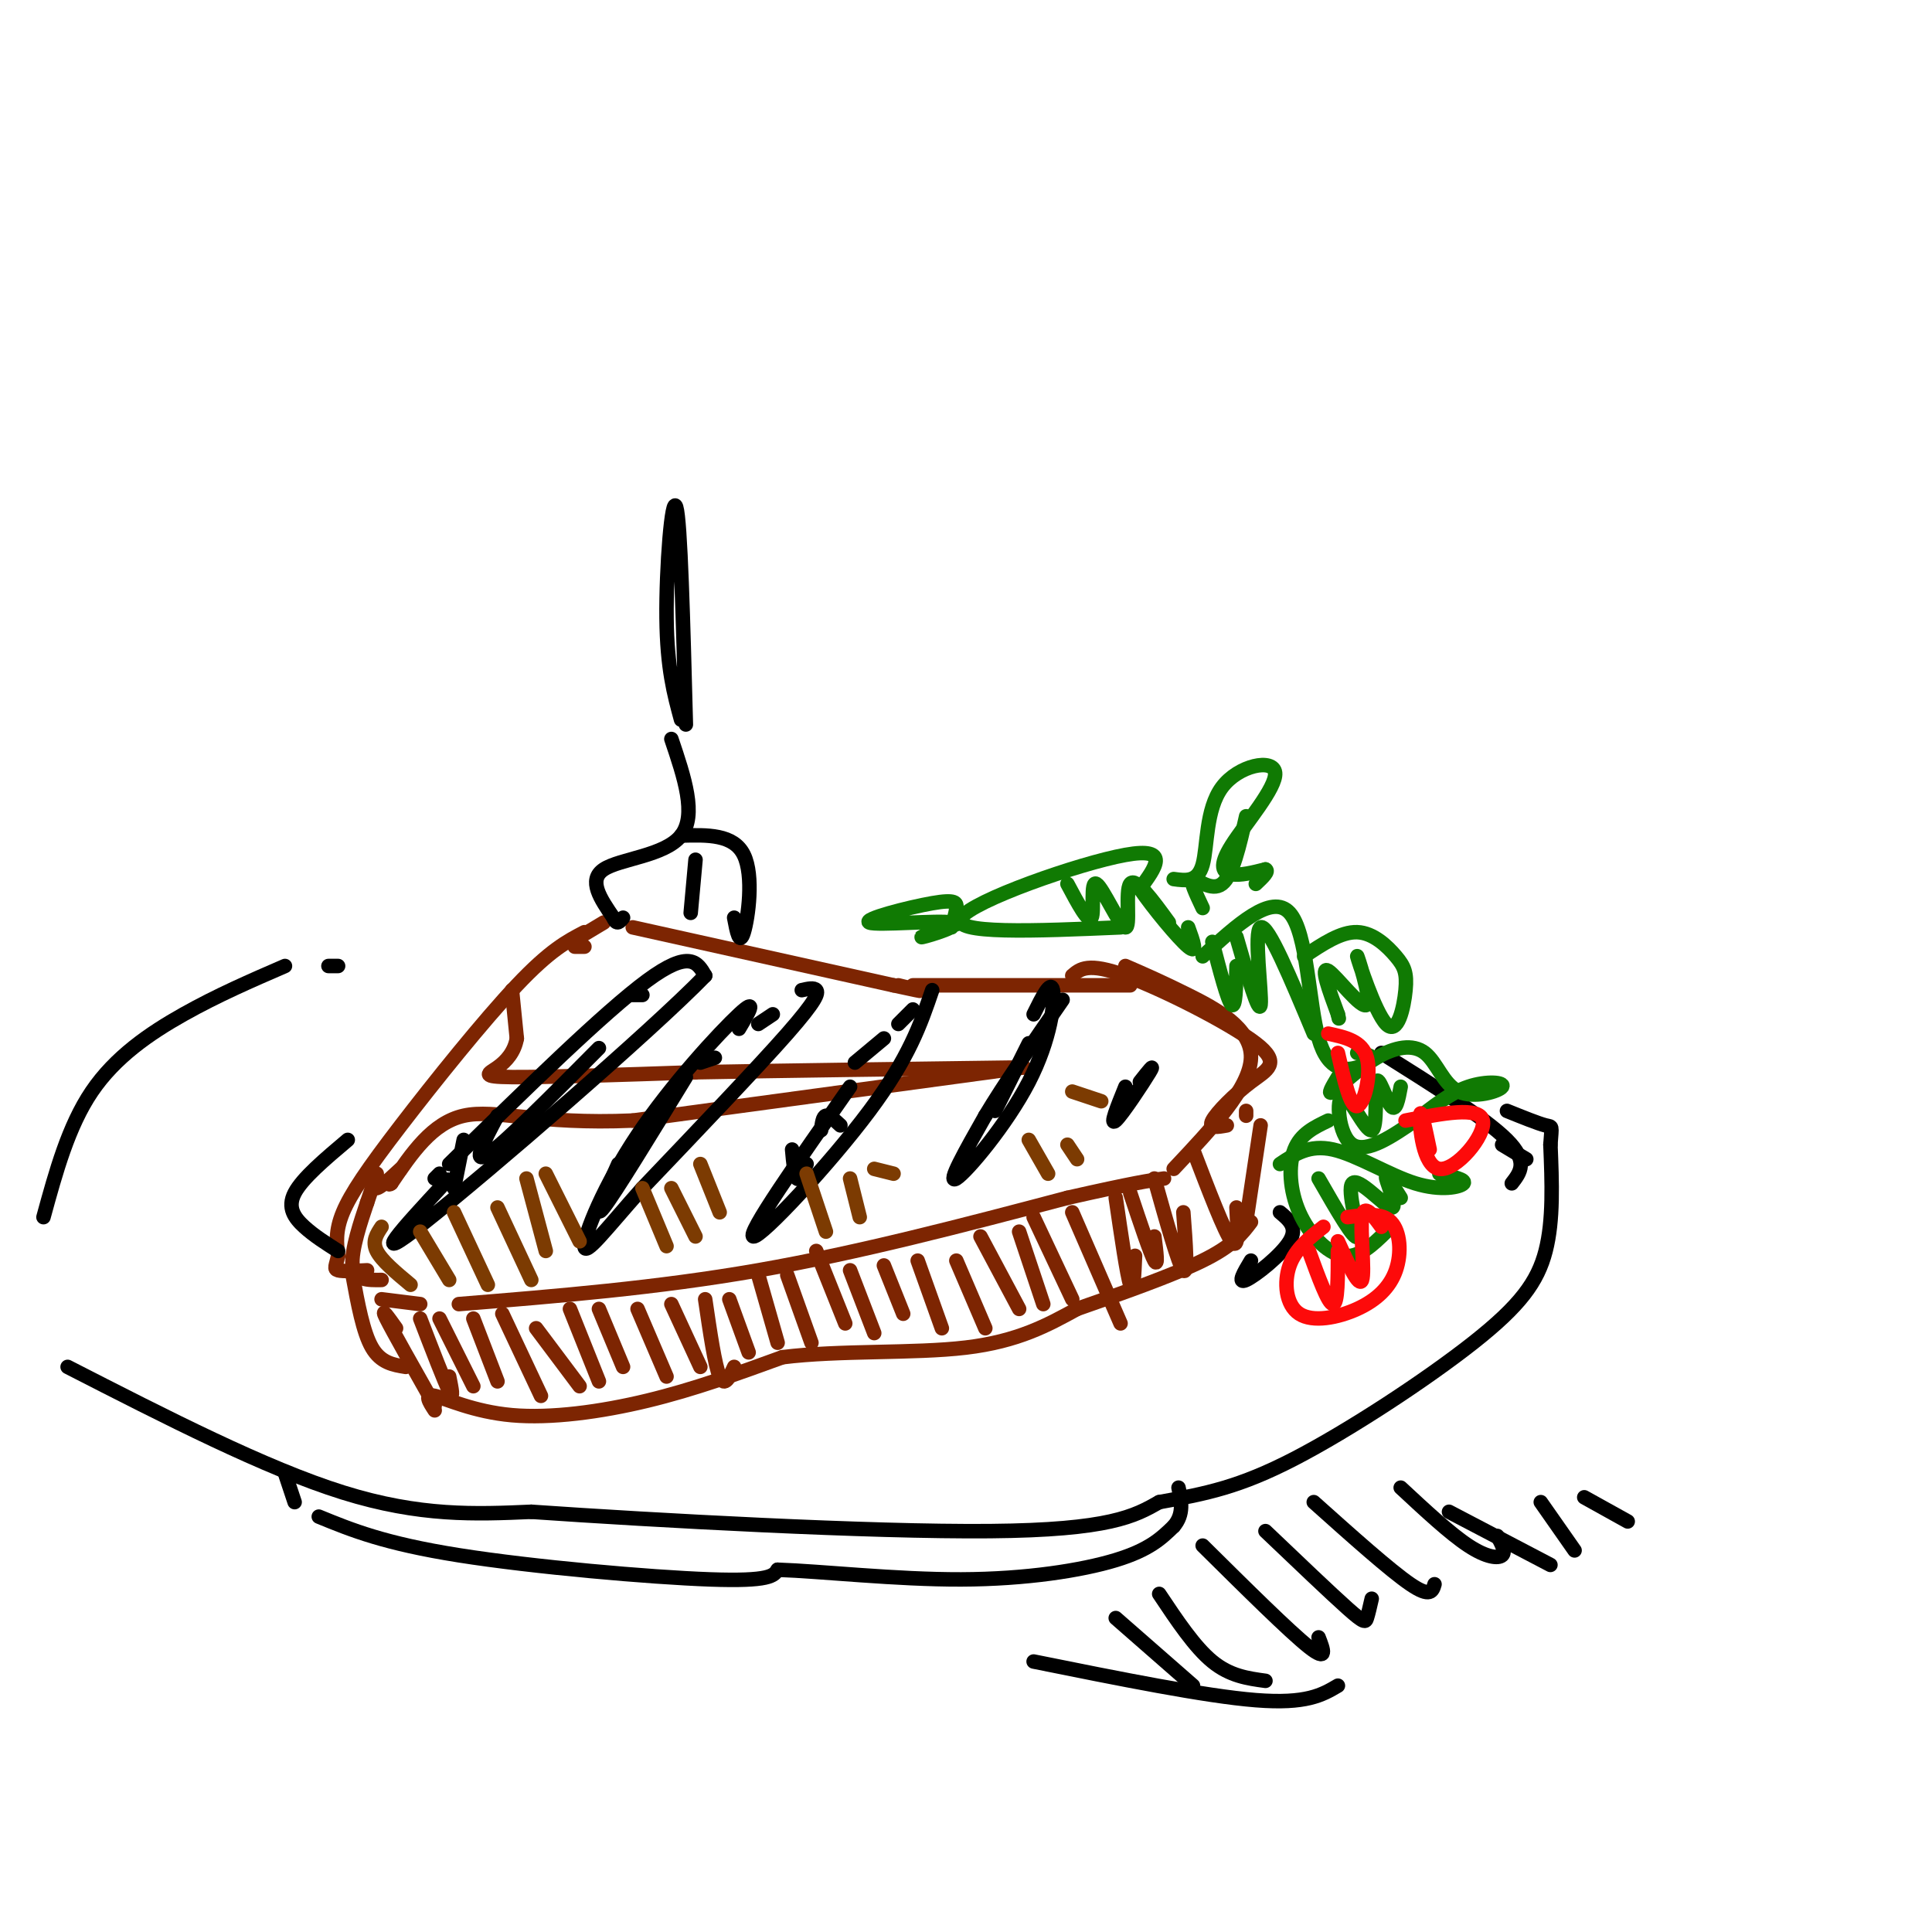 <svg viewBox='0 0 400 400' version='1.1' xmlns='http://www.w3.org/2000/svg' xmlns:xlink='http://www.w3.org/1999/xlink'><g fill='none' stroke='rgb(125,37,2)' stroke-width='3' stroke-linecap='round' stroke-linejoin='round'><path d='M121,196c0.000,0.000 -2.000,0.000 -2,0'/><path d='M121,193c-3.554,1.851 -7.107,3.702 -14,11c-6.893,7.298 -17.125,20.042 -24,29c-6.875,8.958 -10.393,14.131 -12,18c-1.607,3.869 -1.304,6.435 -1,9'/><path d='M70,260c-0.422,2.067 -0.978,2.733 0,3c0.978,0.267 3.489,0.133 6,0'/><path d='M120,194c0.000,0.000 5.000,-3.000 5,-3'/><path d='M131,192c0.000,0.000 54.000,12.000 54,12'/><path d='M185,204c9.167,2.000 5.083,1.000 1,0'/><path d='M189,204c0.000,0.000 45.000,0.000 45,0'/><path d='M79,269c0.000,0.000 8.000,1.000 8,1'/><path d='M95,270c20.500,-1.667 41.000,-3.333 62,-7c21.000,-3.667 42.500,-9.333 64,-15'/><path d='M221,248c14.000,-3.167 17.000,-3.583 20,-4'/><path d='M233,200c3.689,1.600 7.378,3.200 13,6c5.622,2.800 13.178,6.800 13,13c-0.178,6.200 -8.089,14.600 -16,23'/><path d='M222,202c1.630,-1.405 3.260,-2.810 11,0c7.740,2.810 21.590,9.836 27,14c5.410,4.164 2.380,5.467 -1,8c-3.380,2.533 -7.108,6.295 -8,8c-0.892,1.705 1.054,1.352 3,1'/><path d='M106,205c0.000,0.000 1.000,10.000 1,10'/><path d='M107,215c-0.476,2.774 -2.167,4.708 -4,6c-1.833,1.292 -3.810,1.940 3,2c6.810,0.060 22.405,-0.470 38,-1'/><path d='M144,222c17.667,-0.333 42.833,-0.667 68,-1'/><path d='M212,221c0.000,0.000 -81.000,11.000 -81,11'/><path d='M131,232c-19.711,0.867 -28.489,-2.467 -35,-1c-6.511,1.467 -10.756,7.733 -15,14'/><path d='M81,245c-1.558,1.177 2.046,-2.880 2,-3c-0.046,-0.120 -3.743,3.699 -5,4c-1.257,0.301 -0.073,-2.914 0,-3c0.073,-0.086 -0.963,2.957 -2,6'/><path d='M76,249c-1.244,3.689 -3.356,9.911 -3,13c0.356,3.089 3.178,3.044 6,3'/><path d='M73,264c1.083,5.917 2.167,11.833 4,15c1.833,3.167 4.417,3.583 7,4'/><path d='M90,292c-1.143,-1.756 -2.286,-3.512 0,-3c2.286,0.512 8.000,3.292 16,4c8.000,0.708 18.286,-0.655 28,-3c9.714,-2.345 18.857,-5.673 28,-9'/><path d='M162,281c11.778,-1.489 27.222,-0.711 38,-2c10.778,-1.289 16.889,-4.644 23,-8'/><path d='M223,271c8.911,-3.111 19.689,-6.889 26,-10c6.311,-3.111 8.156,-5.556 10,-8'/><path d='M261,233c0.000,0.000 -3.000,20.000 -3,20'/><path d='M82,275c-1.667,-2.333 -3.333,-4.667 -2,-2c1.333,2.667 5.667,10.333 10,18'/><path d='M87,273c2.500,6.500 5.000,13.000 6,15c1.000,2.000 0.500,-0.500 0,-3'/><path d='M91,273c0.000,0.000 7.000,14.000 7,14'/><path d='M98,273c0.000,0.000 5.000,13.000 5,13'/><path d='M104,272c0.000,0.000 8.000,17.000 8,17'/><path d='M111,275c0.000,0.000 9.000,12.000 9,12'/><path d='M118,271c0.000,0.000 6.000,15.000 6,15'/><path d='M124,271c0.000,0.000 5.000,12.000 5,12'/><path d='M132,271c0.000,0.000 6.000,14.000 6,14'/><path d='M139,270c0.000,0.000 6.000,13.000 6,13'/><path d='M146,269c1.000,6.833 2.000,13.667 3,16c1.000,2.333 2.000,0.167 3,-2'/><path d='M151,269c0.000,0.000 4.000,11.000 4,11'/><path d='M157,264c0.000,0.000 4.000,14.000 4,14'/><path d='M163,264c0.000,0.000 5.000,14.000 5,14'/><path d='M169,259c0.000,0.000 6.000,15.000 6,15'/><path d='M176,263c0.000,0.000 5.000,13.000 5,13'/><path d='M183,262c0.000,0.000 4.000,10.000 4,10'/><path d='M190,261c0.000,0.000 5.000,14.000 5,14'/><path d='M198,261c0.000,0.000 6.000,14.000 6,14'/><path d='M203,256c0.000,0.000 8.000,15.000 8,15'/><path d='M211,255c0.000,0.000 5.000,15.000 5,15'/><path d='M214,252c0.000,0.000 8.000,17.000 8,17'/><path d='M222,251c0.000,0.000 10.000,23.000 10,23'/><path d='M231,248c1.167,8.000 2.333,16.000 3,18c0.667,2.000 0.833,-2.000 1,-6'/><path d='M234,247c2.083,6.250 4.167,12.500 5,14c0.833,1.500 0.417,-1.750 0,-5'/><path d='M239,244c2.500,8.917 5.000,17.833 6,19c1.000,1.167 0.500,-5.417 0,-12'/><path d='M247,238c3.250,8.500 6.500,17.000 8,19c1.500,2.000 1.250,-2.500 1,-7'/><path d='M258,231c0.000,0.000 0.000,-1.000 0,-1'/></g>
<g fill='none' stroke='rgb(0,0,0)' stroke-width='3' stroke-linecap='round' stroke-linejoin='round'><path d='M131,206c0.000,0.000 2.000,0.000 2,0'/><path d='M90,244c0.000,0.000 1.000,-1.000 1,-1'/><path d='M93,241c16.083,-15.750 32.167,-31.500 41,-38c8.833,-6.500 10.417,-3.750 12,-1'/><path d='M146,202c-11.200,11.533 -45.200,40.867 -58,51c-12.800,10.133 -4.400,1.067 4,-8'/><path d='M92,245c0.833,-1.333 0.917,-0.667 1,0'/><path d='M157,212c0.000,0.000 3.000,-2.000 3,-2'/><path d='M166,205c1.267,-0.289 2.533,-0.578 3,0c0.467,0.578 0.133,2.022 -6,9c-6.133,6.978 -18.067,19.489 -30,32'/><path d='M133,246c-7.691,8.654 -11.917,14.289 -12,12c-0.083,-2.289 3.978,-12.501 11,-23c7.022,-10.499 17.006,-21.285 21,-25c3.994,-3.715 1.997,-0.357 0,3'/><path d='M128,241c-2.667,6.000 -5.333,12.000 -3,9c2.333,-3.000 9.667,-15.000 17,-27'/><path d='M145,220c0.000,0.000 3.000,-1.000 3,-1'/><path d='M96,236c0.000,0.000 -2.000,10.000 -2,10'/><path d='M103,231c-2.750,5.167 -5.500,10.333 -2,8c3.500,-2.333 13.250,-12.167 23,-22'/><path d='M186,212c0.000,0.000 3.000,-3.000 3,-3'/><path d='M193,205c-2.378,6.978 -4.756,13.956 -13,25c-8.244,11.044 -22.356,26.156 -24,26c-1.644,-0.156 9.178,-15.578 20,-31'/><path d='M164,238c0.250,2.750 0.500,5.500 1,6c0.500,0.500 1.250,-1.250 2,-3'/><path d='M170,234c0.167,-1.417 0.333,-2.833 1,-3c0.667,-0.167 1.833,0.917 3,2'/><path d='M177,220c0.000,0.000 6.000,-5.000 6,-5'/><path d='M214,210c1.774,-3.589 3.548,-7.179 4,-5c0.452,2.179 -0.417,10.125 -5,19c-4.583,8.875 -12.881,18.679 -15,20c-2.119,1.321 1.940,-5.839 6,-13'/><path d='M204,231c3.667,-6.167 9.833,-15.083 16,-24'/><path d='M213,216c0.000,0.000 -7.000,14.000 -7,14'/><path d='M236,224c1.667,-2.111 3.333,-4.222 2,-2c-1.333,2.222 -5.667,8.778 -7,10c-1.333,1.222 0.333,-2.889 2,-7'/></g>
<g fill='none' stroke='rgb(124,59,2)' stroke-width='3' stroke-linecap='round' stroke-linejoin='round'><path d='M79,254c-1.000,1.500 -2.000,3.000 -1,5c1.000,2.000 4.000,4.500 7,7'/><path d='M87,255c0.000,0.000 6.000,10.000 6,10'/><path d='M94,251c0.000,0.000 7.000,15.000 7,15'/><path d='M103,250c0.000,0.000 7.000,15.000 7,15'/><path d='M109,244c0.000,0.000 4.000,15.000 4,15'/><path d='M113,243c0.000,0.000 7.000,14.000 7,14'/><path d='M133,246c0.000,0.000 5.000,12.000 5,12'/><path d='M139,246c0.000,0.000 5.000,10.000 5,10'/><path d='M145,241c0.000,0.000 4.000,10.000 4,10'/><path d='M167,243c0.000,0.000 4.000,12.000 4,12'/><path d='M176,244c0.000,0.000 2.000,8.000 2,8'/><path d='M181,242c0.000,0.000 4.000,1.000 4,1'/><path d='M213,236c0.000,0.000 4.000,7.000 4,7'/><path d='M221,237c0.000,0.000 2.000,3.000 2,3'/><path d='M222,226c0.000,0.000 6.000,2.000 6,2'/></g>
<g fill='none' stroke='rgb(0,0,0)' stroke-width='3' stroke-linecap='round' stroke-linejoin='round'><path d='M70,200c0.000,0.000 -2.000,0.000 -2,0'/><path d='M59,200c-6.978,3.022 -13.956,6.044 -21,10c-7.044,3.956 -14.156,8.844 -19,16c-4.844,7.156 -7.422,16.578 -10,26'/><path d='M14,283c20.500,10.500 41.000,21.000 57,26c16.000,5.000 27.500,4.500 39,4'/><path d='M110,313c25.622,1.778 70.178,4.222 95,4c24.822,-0.222 29.911,-3.111 35,-6'/><path d='M240,311c9.750,-1.745 16.624,-3.107 28,-9c11.376,-5.893 27.255,-16.317 37,-24c9.745,-7.683 13.356,-12.624 15,-19c1.644,-6.376 1.322,-14.188 1,-22'/><path d='M321,237c0.289,-4.178 0.511,-3.622 -1,-4c-1.511,-0.378 -4.756,-1.689 -8,-3'/><path d='M59,305c0.000,0.000 2.000,6.000 2,6'/><path d='M66,314c6.778,2.778 13.556,5.556 29,8c15.444,2.444 39.556,4.556 52,5c12.444,0.444 13.222,-0.778 14,-2'/><path d='M161,325c9.000,0.298 24.500,2.042 38,2c13.500,-0.042 25.000,-1.869 32,-4c7.000,-2.131 9.500,-4.565 12,-7'/><path d='M243,316c2.167,-2.500 1.583,-5.250 1,-8'/><path d='M72,236c-4.711,3.978 -9.422,7.956 -11,11c-1.578,3.044 -0.022,5.156 2,7c2.022,1.844 4.511,3.422 7,5'/><path d='M265,251c1.867,1.556 3.733,3.111 2,6c-1.733,2.889 -7.067,7.111 -9,8c-1.933,0.889 -0.467,-1.556 1,-4'/><path d='M286,218c10.750,6.750 21.500,13.500 26,18c4.500,4.500 2.750,6.750 1,9'/><path d='M311,237c0.000,0.000 5.000,3.000 5,3'/></g>
<g fill='none' stroke='rgb(16,122,3)' stroke-width='3' stroke-linecap='round' stroke-linejoin='round'><path d='M232,192c-17.644,0.756 -35.289,1.511 -33,-2c2.289,-3.511 24.511,-11.289 34,-13c9.489,-1.711 6.244,2.644 3,7'/><path d='M236,184c2.689,3.933 7.911,10.267 10,12c2.089,1.733 1.044,-1.133 0,-4'/><path d='M221,183c2.187,4.108 4.373,8.217 5,7c0.627,-1.217 -0.306,-7.759 1,-7c1.306,0.759 4.852,8.820 6,9c1.148,0.180 -0.100,-7.520 1,-9c1.100,-1.480 4.550,3.260 8,8'/><path d='M249,198c7.149,-6.554 14.298,-13.107 18,-9c3.702,4.107 3.958,18.875 6,26c2.042,7.125 5.869,6.607 8,6c2.131,-0.607 2.565,-1.304 3,-2'/><path d='M284,219c0.000,-0.500 -1.500,-0.750 -3,-1'/><path d='M251,195c1.583,6.083 3.167,12.167 4,13c0.833,0.833 0.917,-3.583 1,-8'/><path d='M256,194c2.356,8.178 4.711,16.356 5,14c0.289,-2.356 -1.489,-15.244 0,-16c1.489,-0.756 6.244,10.622 11,22'/><path d='M243,182c2.487,0.344 4.974,0.689 6,-3c1.026,-3.689 0.593,-11.411 4,-16c3.407,-4.589 10.656,-6.044 11,-3c0.344,3.044 -6.215,10.589 -9,15c-2.785,4.411 -1.796,5.689 0,6c1.796,0.311 4.398,-0.344 7,-1'/><path d='M262,180c0.833,0.333 -0.583,1.667 -2,3'/><path d='M258,169c-1.400,6.156 -2.800,12.311 -5,14c-2.200,1.689 -5.200,-1.089 -6,-1c-0.800,0.089 0.600,3.044 2,6'/><path d='M277,223c-1.173,1.964 -2.346,3.928 -1,3c1.346,-0.928 5.211,-4.748 9,-7c3.789,-2.252 7.501,-2.938 10,-1c2.499,1.938 3.783,6.499 7,8c3.217,1.501 8.366,-0.057 9,-1c0.634,-0.943 -3.247,-1.269 -7,0c-3.753,1.269 -7.376,4.135 -11,7'/><path d='M293,232c-4.429,2.986 -10.000,6.952 -13,5c-3.000,-1.952 -3.428,-9.821 -2,-10c1.428,-0.179 4.713,7.334 6,7c1.287,-0.334 0.577,-8.513 1,-10c0.423,-1.487 1.978,3.718 3,5c1.022,1.282 1.511,-1.359 2,-4'/><path d='M270,198c3.821,-2.562 7.642,-5.123 11,-5c3.358,0.123 6.254,2.932 8,5c1.746,2.068 2.342,3.397 2,7c-0.342,3.603 -1.622,9.482 -4,7c-2.378,-2.482 -5.854,-13.325 -6,-14c-0.146,-0.675 3.038,8.818 2,10c-1.038,1.182 -6.296,-5.948 -8,-7c-1.704,-1.052 0.148,3.974 2,9'/><path d='M277,210c0.333,1.500 0.167,0.750 0,0'/><path d='M265,241c3.054,-2.048 6.107,-4.095 11,-3c4.893,1.095 11.625,5.333 17,7c5.375,1.667 9.393,0.762 10,0c0.607,-0.762 -2.196,-1.381 -5,-2'/><path d='M275,232c-2.857,1.363 -5.714,2.726 -7,6c-1.286,3.274 -1.000,8.458 1,13c2.000,4.542 5.714,8.440 9,9c3.286,0.560 6.143,-2.220 9,-5'/><path d='M273,244c3.750,6.523 7.499,13.046 8,12c0.501,-1.046 -2.247,-9.662 -1,-11c1.247,-1.338 6.490,4.601 8,5c1.510,0.399 -0.711,-4.743 -1,-6c-0.289,-1.257 1.356,1.372 3,4'/><path d='M197,192c0.440,-1.448 0.880,-2.897 1,-4c0.120,-1.103 -0.081,-1.862 -5,-1c-4.919,0.862 -14.556,3.344 -13,4c1.556,0.656 14.303,-0.516 17,0c2.697,0.516 -4.658,2.719 -6,3c-1.342,0.281 3.329,-1.359 8,-3'/></g>
<g fill='none' stroke='rgb(253,10,10)' stroke-width='3' stroke-linecap='round' stroke-linejoin='round'><path d='M279,252c3.538,-0.493 7.076,-0.986 9,1c1.924,1.986 2.234,6.452 1,10c-1.234,3.548 -4.011,6.178 -8,8c-3.989,1.822 -9.189,2.837 -12,1c-2.811,-1.837 -3.232,-6.525 -2,-10c1.232,-3.475 4.116,-5.738 7,-8'/><path d='M271,259c2.000,5.500 4.000,11.000 5,11c1.000,0.000 1.000,-5.500 1,-11'/><path d='M277,257c2.200,4.867 4.400,9.733 5,8c0.600,-1.733 -0.400,-10.067 0,-13c0.400,-2.933 2.200,-0.467 4,2'/><path d='M291,232c7.649,-1.500 15.298,-3.000 16,0c0.702,3.000 -5.542,10.500 -9,10c-3.458,-0.500 -4.131,-9.000 -4,-11c0.131,-2.000 1.065,2.500 2,7'/><path d='M275,214c3.511,0.756 7.022,1.511 8,5c0.978,3.489 -0.578,9.711 -2,10c-1.422,0.289 -2.711,-5.356 -4,-11'/></g>
<g fill='none' stroke='rgb(0,0,0)' stroke-width='3' stroke-linecap='round' stroke-linejoin='round'><path d='M141,149c-1.444,-5.311 -2.889,-10.622 -3,-21c-0.111,-10.378 1.111,-25.822 2,-23c0.889,2.822 1.444,23.911 2,45'/><path d='M139,153c2.667,7.889 5.333,15.778 2,20c-3.333,4.222 -12.667,4.778 -16,7c-3.333,2.222 -0.667,6.111 2,10'/><path d='M127,190c0.667,1.667 1.333,0.833 2,0'/><path d='M141,173c5.444,-0.156 10.889,-0.311 13,4c2.111,4.311 0.889,13.089 0,16c-0.889,2.911 -1.444,-0.044 -2,-3'/><path d='M144,178c0.000,0.000 -1.000,11.000 -1,11'/><path d='M214,344c17.750,3.583 35.500,7.167 46,8c10.500,0.833 13.750,-1.083 17,-3'/><path d='M231,335c0.000,0.000 16.000,14.000 16,14'/><path d='M240,330c3.667,5.500 7.333,11.000 11,14c3.667,3.000 7.333,3.500 11,4'/><path d='M249,320c9.000,8.917 18.000,17.833 22,21c4.000,3.167 3.000,0.583 2,-2'/><path d='M262,317c6.756,6.444 13.511,12.889 17,16c3.489,3.111 3.711,2.889 4,2c0.289,-0.889 0.644,-2.444 1,-4'/><path d='M272,311c7.917,7.083 15.833,14.167 20,17c4.167,2.833 4.583,1.417 5,0'/><path d='M290,308c5.111,4.756 10.222,9.511 14,12c3.778,2.489 6.222,2.711 7,2c0.778,-0.711 -0.111,-2.356 -1,-4'/><path d='M300,313c0.000,0.000 21.000,11.000 21,11'/><path d='M319,311c0.000,0.000 7.000,10.000 7,10'/><path d='M328,310c0.000,0.000 9.000,5.000 9,5'/></g>
</svg>